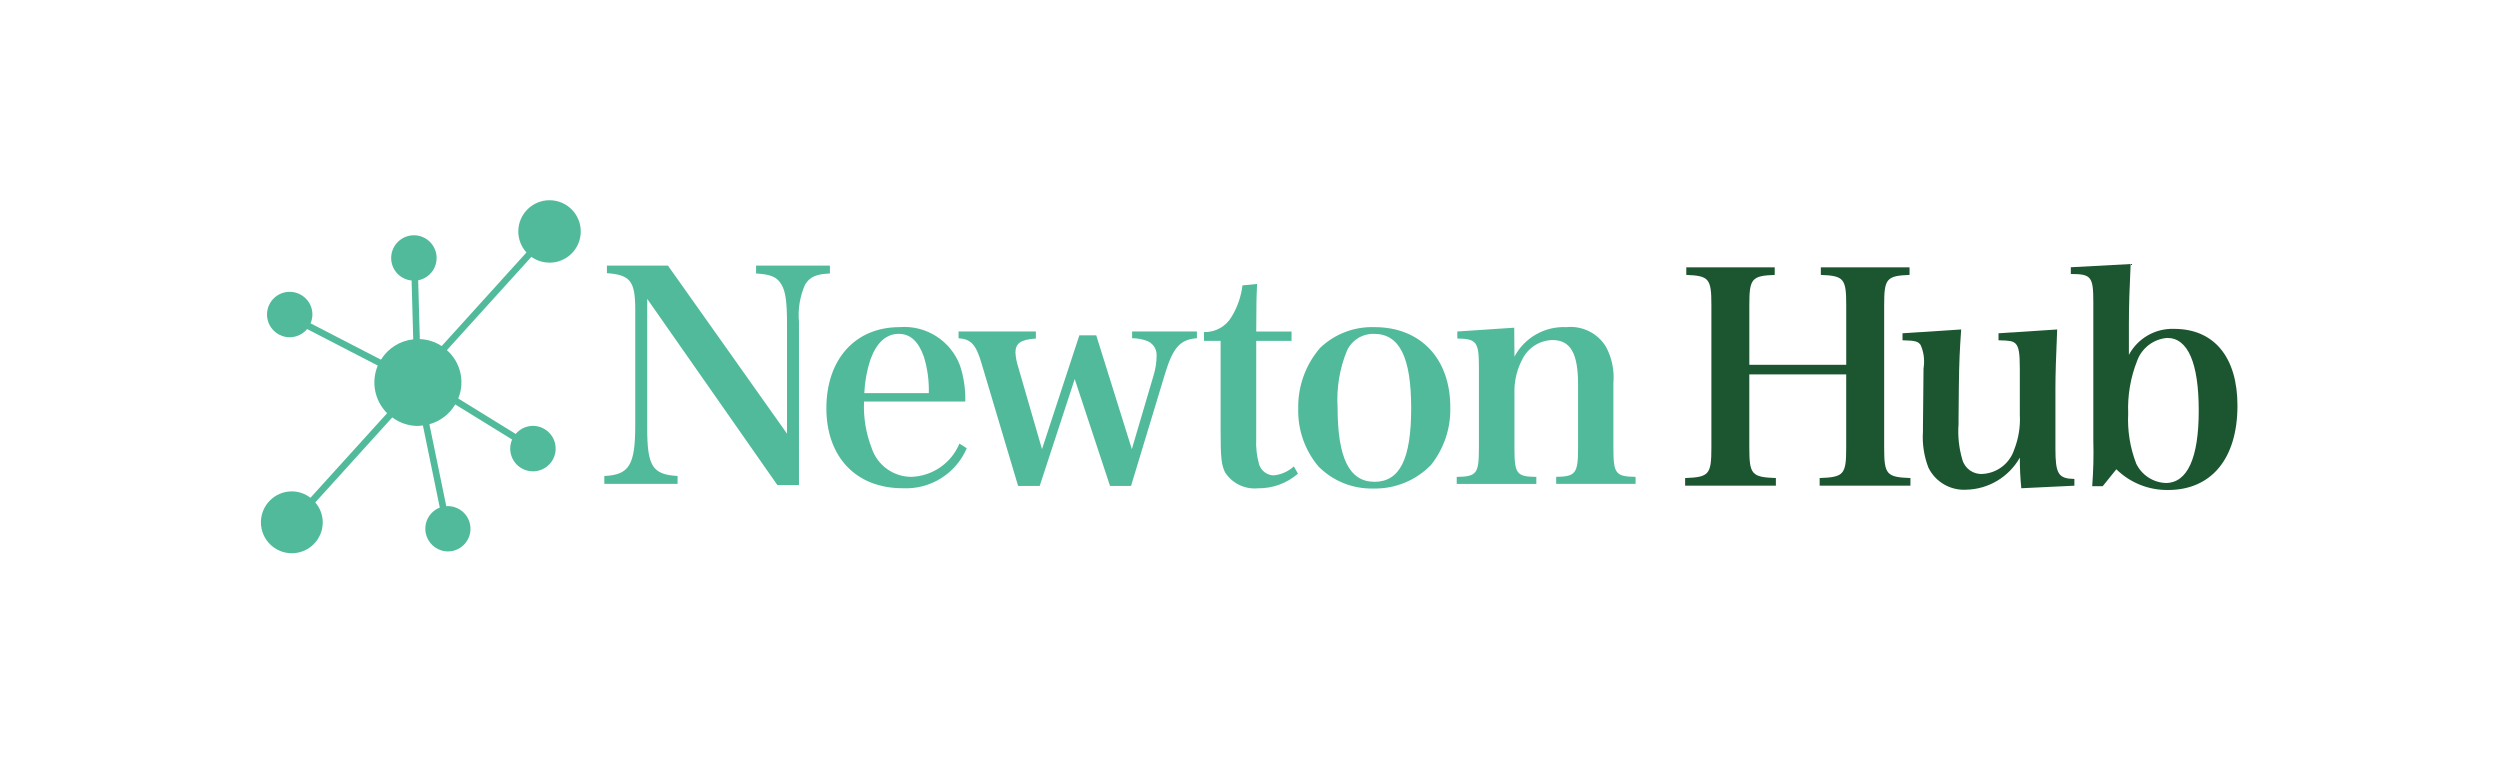<?xml version="1.0" encoding="UTF-8"?>
<svg id="_レイヤー_1" data-name="レイヤー_1" xmlns="http://www.w3.org/2000/svg" xmlns:xlink="http://www.w3.org/1999/xlink" version="1.1" viewBox="0 0 320 100">
  <!-- Generator: Adobe Illustrator 29.7.1, SVG Export Plug-In . SVG Version: 2.1.1 Build 8)  -->
  <defs>
    <style>
      .st0 {
        fill: none;
      }

      .st1 {
        fill: #50ba9a;
      }

      .st2 {
        fill: #1c5630;
      }

      .st3 {
        clip-path: url(#clippath);
      }
    </style>
    <clipPath id="clippath">
      <rect class="st0" x="33.392" y="25.704" width="253.012" height="45.115"/>
    </clipPath>
  </defs>
  <g id="_グループ_78" data-name="グループ_78">
    <g class="st3">
      <g id="_グループ_77" data-name="グループ_77">
        <path id="_パス_274" data-name="パス_274" class="st1" d="M82.841,54.762c0,4.931.672,5.977,3.888,6.164v1.008h-9.378v-1.008c3.176-.144,3.96-1.382,3.96-6.463v-14.83c0-3.662-.635-4.445-3.624-4.669v-.97h7.807l15.244,21.517v-14.046c0-2.802-.187-4.184-.71-5.039-.562-.972-1.345-1.307-3.251-1.42v-1.008h9.451v1.008c-1.793.075-2.577.449-3.175,1.42-.668,1.5-.938,3.147-.785,4.782v20.878h-2.764l-16.662-23.832v16.511Z"/>
        <path id="_パス_275" data-name="パス_275" class="st1" d="M110.595,51.4c-.091,2.026.24,4.048.972,5.939.721,2.198,2.767,3.688,5.08,3.699,2.711-.091,5.12-1.756,6.164-4.259l.933.598c-1.395,3.26-4.676,5.303-8.217,5.117-5.941,0-9.751-3.997-9.751-10.236,0-6.276,3.698-10.386,9.376-10.386,3.39-.269,6.547,1.743,7.733,4.93.484,1.482.712,3.036.672,4.595l-12.963.003ZM118.888,50.315c.043-1.581-.172-3.158-.635-4.669-.71-1.98-1.755-2.914-3.214-2.914-1.607,0-2.839,1.122-3.624,3.289-.459,1.389-.723,2.835-.785,4.296h8.257Z"/>
        <path id="_パス_276" data-name="パス_276" class="st1" d="M133.081,62.198h-2.764l-4.669-15.653c-.71-2.428-1.345-3.137-2.952-3.25v-.864h9.895v.904c-1.905.112-2.615.598-2.615,1.793.035.609.148,1.212.337,1.793l3.063,10.571,4.782-14.57h2.16l4.557,14.57,2.764-9.376c.268-.859.406-1.753.41-2.652.015-.853-.532-1.614-1.345-1.872-.577-.196-1.183-.296-1.793-.298v-.864h8.292v.864c-2.13.144-3.063,1.195-4.072,4.52l-4.358,14.384h-2.69l-4.52-13.679-4.482,13.679Z"/>
        <path id="_パス_277" data-name="パス_277" class="st1" d="M160.795,56.105c-.061,1.134.065,2.27.374,3.362.265.795.993,1.345,1.83,1.382.975-.086,1.894-.491,2.615-1.152l.523.933c-1.419,1.23-3.24,1.896-5.117,1.872-1.681.162-3.312-.631-4.222-2.055-.448-.933-.56-1.83-.56-5.155v-11.664h-2.13v-1.122c1.456.042,2.819-.718,3.548-1.98.737-1.22,1.208-2.582,1.382-3.997l1.872-.186c-.075,1.532-.112,2.69-.112,6.089h4.52v1.195h-4.52l-.003,12.476Z"/>
        <path id="_パス_278" data-name="パス_278" class="st1" d="M168.975,44.526c1.876-1.79,4.395-2.746,6.986-2.652,5.866,0,9.676,4.032,9.676,10.236.075,2.679-.798,5.298-2.465,7.396-1.935,1.997-4.617,3.093-7.396,3.024-2.633.066-5.176-.96-7.025-2.836-1.727-2.057-2.644-4.674-2.577-7.359-.068-2.86.931-5.643,2.802-7.807M175.924,61.674c3.25,0,4.707-2.914,4.707-9.414,0-6.537-1.495-9.526-4.751-9.526-1.487-.043-2.855.807-3.474,2.16-.938,2.296-1.346,4.773-1.195,7.248,0,6.463,1.495,9.526,4.707,9.526"/>
        <path id="_パス_279" data-name="パス_279" class="st1" d="M193.851,45.646c1.3-2.437,3.89-3.907,6.649-3.772,2.043-.208,4.022.781,5.081,2.54.747,1.41,1.071,3.005.933,4.595v8.293c0,3.325.262,3.699,2.839,3.736v.897h-10.161v-.897c2.502-.037,2.802-.449,2.802-3.736v-8.063c0-4.032-.972-5.715-3.289-5.715-1.641.042-3.123.992-3.847,2.465-.63,1.187-.975,2.504-1.008,3.847v7.471c0,3.362.261,3.699,2.801,3.736v.897h-10.19v-.897c2.577-.037,2.839-.412,2.839-3.736v-10.354c0-3.176-.299-3.587-2.764-3.624v-.897l7.284-.487.03,3.7Z"/>
        <path id="_パス_280" data-name="パス_280" class="st2" d="M223.913,57.302c0,3.437.299,3.774,3.399,3.888v.972h-11.617v-.972c3.063-.112,3.362-.449,3.362-3.888v-18.267c0-3.362-.299-3.736-3.212-3.847v-.972h11.319v.972c-2.95.112-3.25.485-3.25,3.847v7.659h12.403v-7.659c0-3.362-.299-3.736-3.25-3.847v-.972h11.356v.972c-2.952.112-3.25.485-3.25,3.847v18.267c0,3.437.298,3.774,3.362,3.888v.972h-11.62v-.972c3.1-.112,3.399-.449,3.399-3.888v-9.382h-12.403v9.382Z"/>
        <path id="_パス_281" data-name="パス_281" class="st2" d="M258.727,62.495c-.132-1.303-.195-2.612-.187-3.922-1.405,2.487-4.018,4.049-6.874,4.109-2.022.113-3.917-.989-4.819-2.802-.574-1.473-.817-3.055-.71-4.632v-.524l.075-7.546c0-.112.037-.186.037-.298.11-.93-.032-1.872-.412-2.727-.335-.449-.635-.56-2.315-.598v-.897l7.509-.487c-.187,2.69-.262,4.109-.299,7.434l-.037,3.96v.71c-.115,1.536.049,3.08.485,4.557.323,1.156,1.418,1.922,2.615,1.83,1.863-.114,3.464-1.361,4.032-3.139.554-1.413.796-2.929.71-4.445v-5.9c0-2.055-.144-2.8-.56-3.212-.374-.299-.598-.374-2.167-.41v-.897l7.509-.487q-.225,5.117-.225,7.471v7.775c0,3.25.373,3.847,2.428,3.888v.864l-6.793.325Z"/>
        <path id="_パス_282" data-name="パス_282" class="st2" d="M269.146,62.234h-1.345c.15-1.939.198-3.884.144-5.828v-17.71c0-3.287-.262-3.624-2.88-3.624v-.864l7.659-.412c-.144,2.989-.225,5.268-.225,7.659v3.965c1.137-2.123,3.383-3.413,5.79-3.325,5.119,0,8.106,3.624,8.106,9.825,0,6.767-3.325,10.799-8.891,10.799-2.47.034-4.85-.921-6.612-2.652l-1.747,2.167ZM273.405,59.283c.692,1.495,2.165,2.477,3.811,2.54,2.763,0,4.222-3.175,4.222-9.264s-1.382-9.303-4.032-9.303c-1.742.135-3.246,1.273-3.847,2.914-.853,2.15-1.246,4.456-1.152,6.767-.109,2.164.235,4.327,1.008,6.351"/>
        <path id="_パス_283" data-name="パス_283" class="st1" d="M70.302,33.623c2.207.021,4.014-1.751,4.035-3.958.021-2.207-1.751-4.014-3.958-4.035-2.207-.021-4.014,1.751-4.035,3.958-.01,1.009.362,1.983,1.041,2.729l-10.848,11.978c-.836-.545-1.805-.853-2.802-.893l-.209-7.523c.55-.103,1.059-.365,1.463-.753,1.161-1.11,1.201-2.952.091-4.112-1.11-1.161-2.952-1.201-4.112-.091-1.161,1.11-1.201,2.952-.091,4.112,0,0,0,.001.001.002.479.495,1.12.801,1.806.864l.209,7.535c-1.704.183-3.228,1.144-4.128,2.603l-9.016-4.656c.256-.59.306-1.249.144-1.872-.419-1.546-2.005-2.466-3.555-2.062h0c-1.552.413-2.476,2.007-2.062,3.559.338,1.271,1.487,2.157,2.802,2.16.253,0,.504-.034.749-.098.582-.154,1.102-.487,1.486-.952l9.044,4.675c-.88,2.086-.408,4.498,1.194,6.098l-9.814,10.825c-.683-.528-1.521-.816-2.384-.819-2.186,0-3.957,1.774-3.957,3.96,0,2.186,1.774,3.957,3.96,3.957,2.183,0,3.954-1.769,3.957-3.952-.004-.938-.344-1.843-.957-2.551l9.854-10.882c.949.708,2.1,1.091,3.284,1.094.214-.009.428-.031.639-.065l2.16,10.511c-1.496.583-2.236,2.269-1.652,3.765.433,1.109,1.498,1.843,2.689,1.851.15,0,.301-.012.449-.035,1.582-.254,2.659-1.742,2.405-3.324-.237-1.481-1.564-2.537-3.061-2.435l-2.16-10.491c1.389-.384,2.575-1.292,3.307-2.533l7.283,4.492c-.644,1.47.025,3.183,1.495,3.828.366.16.761.243,1.16.244.18,0,.36-.016.537-.049,1.579-.292,2.622-1.808,2.331-3.387-.14-.759-.577-1.432-1.214-1.869-1.225-.849-2.895-.623-3.85.52l-7.356-4.538c.883-2.163.3-4.647-1.453-6.191l10.815-11.941c.666.479,1.465.736,2.285.737"/>
      </g>
    </g>
  </g>
</svg>